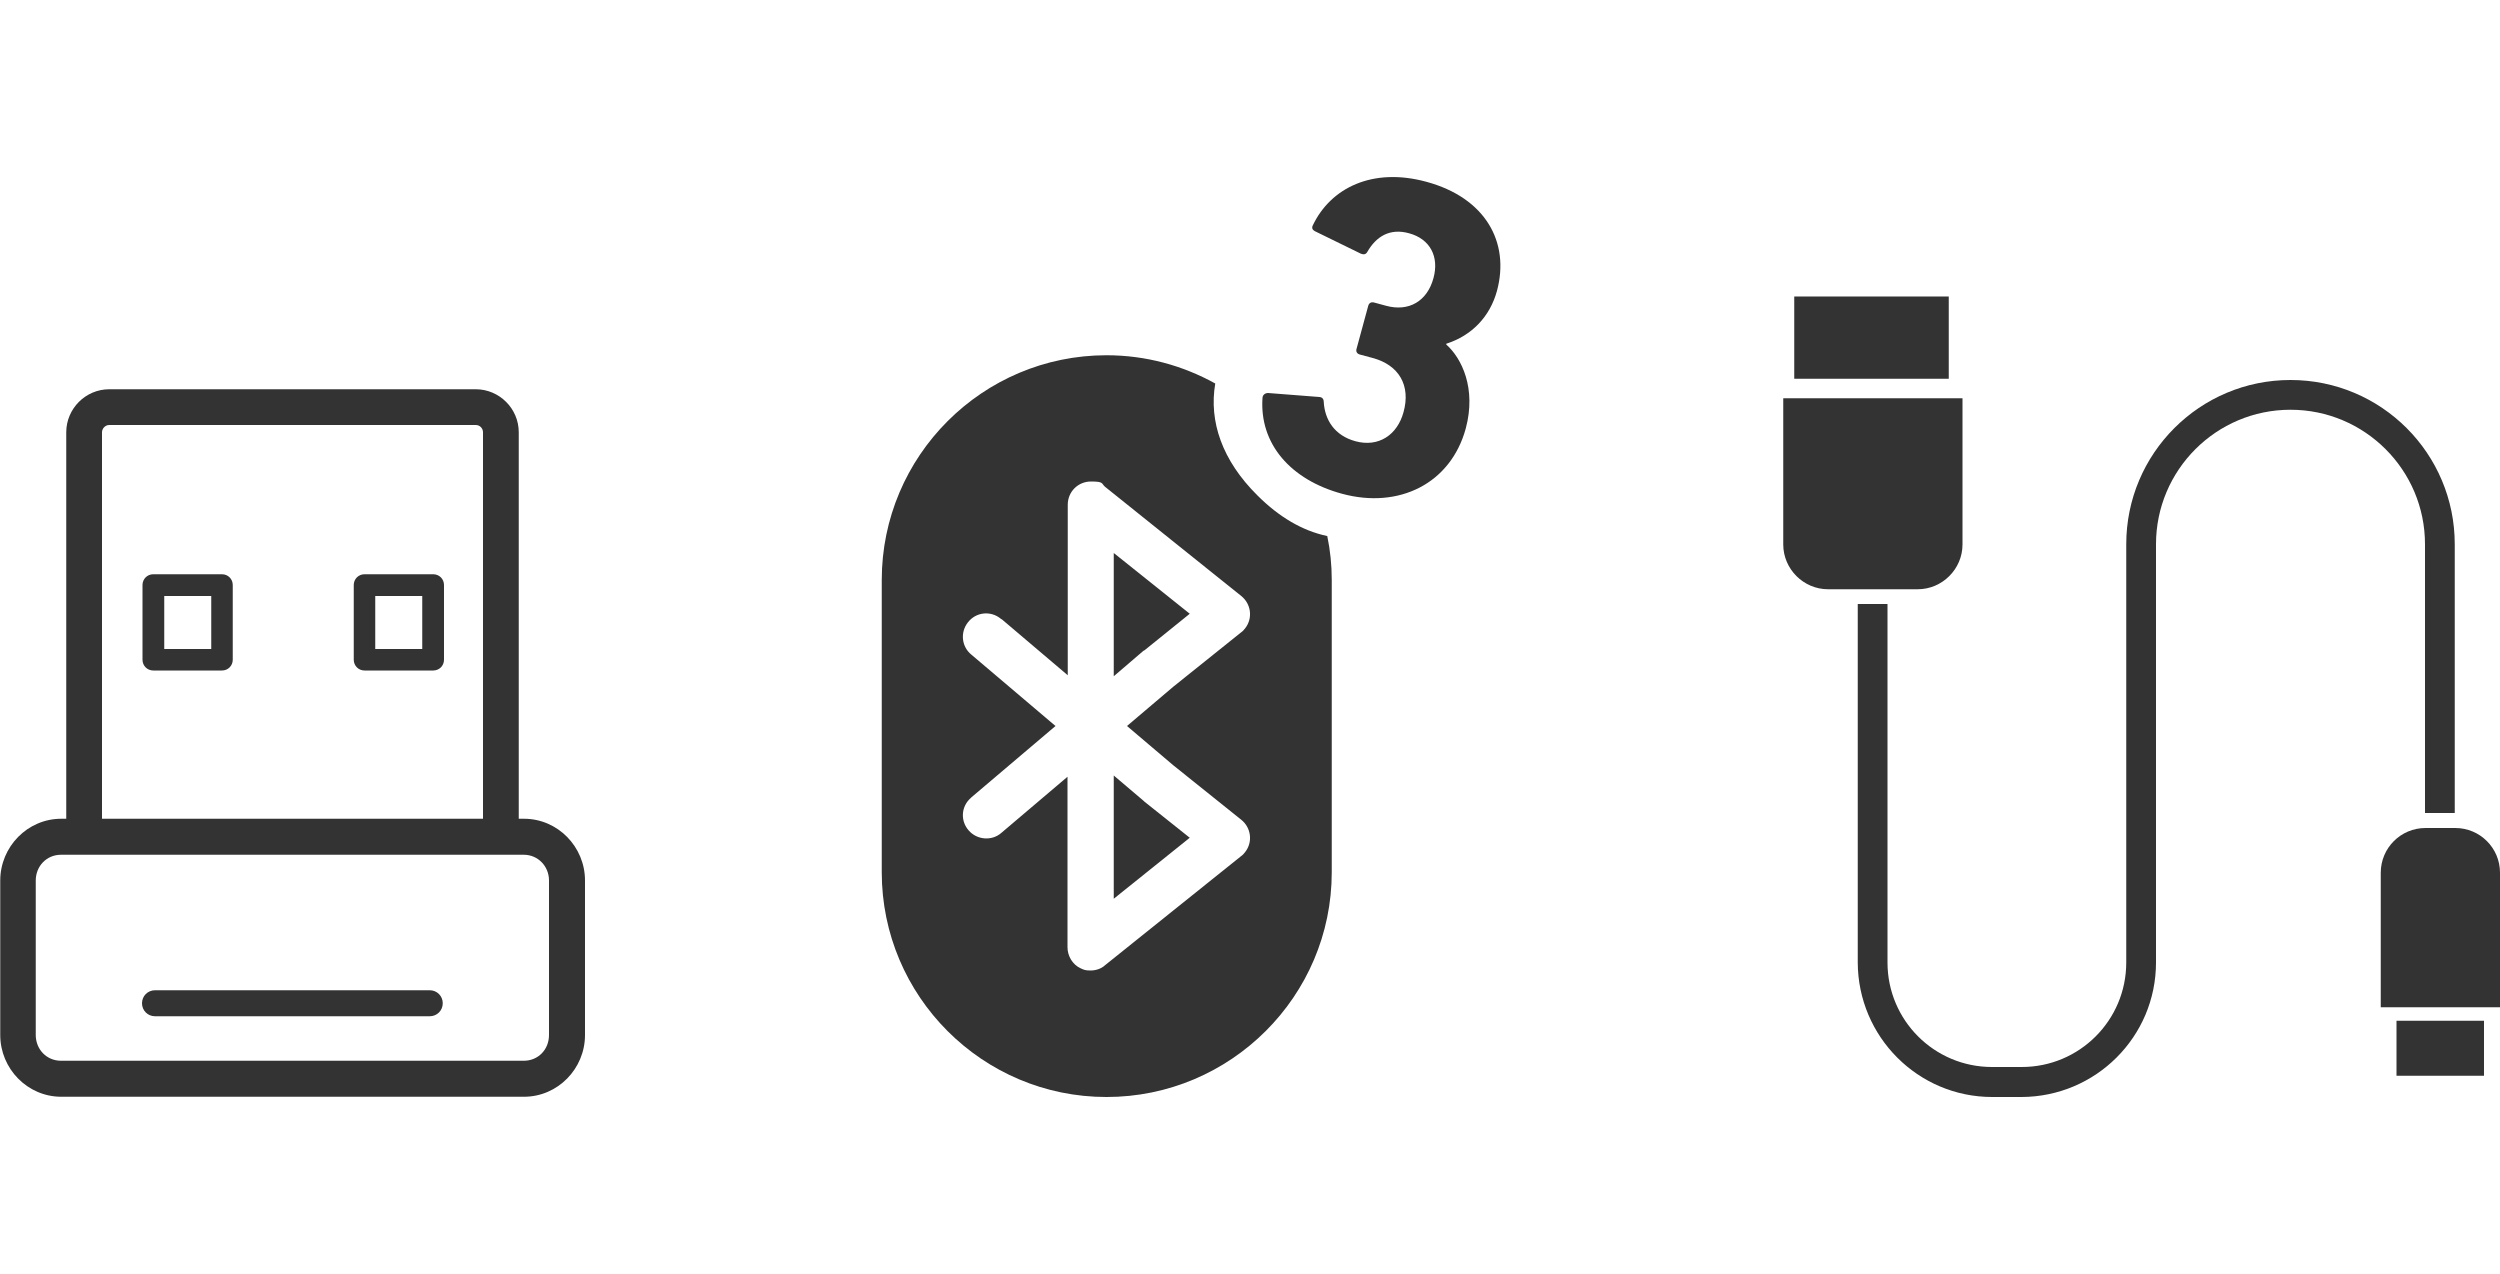 <svg viewBox="0 0 1000 509.5" version="1.1" xmlns="http://www.w3.org/2000/svg" data-name="Layer 1" id="Layer_1">
  <defs>
    <style>
      .cls-1, .cls-2 {
        fill: #333;
        stroke-width: 0px;
      }

      .cls-2 {
        fill-rule: evenodd;
      }
    </style>
  </defs>
  <g>
    <path d="M457.7,320.6q-.2-.2-.3-.3l-11.9-10.1v49.3l30.4-24.4-18.2-14.5ZM445.5,221.3v49.3l11.9-10.2q.2,0,.3-.2l18.2-14.7-30.4-24.3ZM457.7,260.2l18.2-14.7-30.4-24.3v49.3l11.9-10.2q.2,0,.3-.2ZM457.4,320.3l-11.9-10.1v49.3l30.4-24.4-18.2-14.5q-.2-.2-.3-.3ZM530.8,214.4c-9.8-2.1-19.1-7.5-27.9-16.3-14-13.9-19.4-29.5-16.8-44.7-13-7.2-27.8-11.3-43.5-11.3-49.6,0-89.9,40.3-89.9,89.9v116.9c0,49.6,40.3,89.9,89.9,89.9s90.1-40.3,90.1-89.9v-116.9c0-6-.6-11.9-1.8-17.6ZM469.3,306.1l27.2,21.8c4,3.2,4.7,9,1.5,13-.5.6-.9,1.1-1.5,1.5l-54.5,43.7c-1.5,1.4-3.7,2.1-5.8,2.1s-2.7-.3-4-.9c-3.2-1.5-5.2-4.9-5.2-8.4v-68.2l-26.4,22.4c-3.8,3.4-9.8,2.9-13.1-.9-3.4-3.8-3.1-9.6.8-13q.2-.2.3-.3l33.6-28.5-33.6-28.5c-4-3.2-4.6-9-1.4-13,3.2-4.1,9-4.7,13-1.5.2.2.3.3.5.3l26.4,22.4v-68.2c0-5.2,4.1-9.3,9.3-9.3s4.1.8,5.6,2.1l54.5,43.7c4,3.2,4.7,9,1.5,13-.5.6-.9,1.1-1.5,1.5l-27.2,21.8-18.5,15.7,18.5,15.7ZM445.5,221.3v49.3l11.9-10.2q.2,0,.3-.2l18.2-14.7-30.4-24.3ZM445.5,359.5l30.4-24.4-18.2-14.5q-.2-.2-.3-.3l-11.9-10.1v49.3Z" class="cls-2"></path>
    <path d="M507.2,157.2l20.6,1.6c1.1.1,1.7.8,1.7,2,.4,7,4.2,13.4,12.7,15.7,9.2,2.5,16.7-2.5,19.2-11.6,3-10.8-1.9-18.9-12.3-21.7l-5.2-1.4c-1.1-.3-1.6-1.2-1.3-2.2l4.7-17.3c.3-1.1,1.2-1.6,2.3-1.3l4.8,1.3c9.1,2.5,16.5-1.8,19-11.1,2.3-8.5-1.3-15.6-9.8-17.9-7.6-2.1-13.1,1.2-16.7,7.5-.6,1-1.4,1.1-2.5.7l-18.4-9c-1-.5-1.4-1.3-.9-2.3,7.2-15.2,24.1-23.3,45.4-17.5,23.7,6.4,33.5,24.2,28.3,43.6-2.8,10.3-10,17.9-20.3,21.2v.3c6.2,5.5,12.1,17.6,7.8,33.6-6,22-26.7,32.3-49.5,26.1-20.6-5.6-33.1-20-31.8-38.4.1-1.1.9-1.8,2.1-1.9Z" class="cls-1"></path>
  </g>
  <g>
    <path d="M209.5,327.5h-2v-154.6c0-9.5-7.8-17.2-17.2-17.2H43.7c-9.5,0-17.2,7.8-17.2,17.2v154.6h-2c-13.5,0-24.4,11.2-24.4,24.7v61.8c0,13.5,10.9,24.7,24.4,24.7h185.1c13.5,0,24.4-11.2,24.4-24.7v-61.8c0-13.5-10.9-24.7-24.4-24.7ZM40.8,172.9c0-1.4,1.2-2.9,2.9-2.9h146.6c1.7,0,2.9,1.4,2.9,2.9v154.6H40.8v-154.6ZM219.6,414c0,5.8-4.3,10.3-10.1,10.3H24.4c-5.8,0-10.1-4.6-10.1-10.3v-61.8c0-5.7,4.3-10.3,10.1-10.3h185.1c5.7,0,10.1,4.6,10.1,10.3v61.8Z" class="cls-1"></path>
    <path d="M171.9,406.5H62c-2.9,0-5.2-2.3-5.2-5.2s2.3-5.2,5.2-5.2h109.9c2.9,0,5.2,2.3,5.2,5.2s-2.3,5.2-5.2,5.2Z" class="cls-1"></path>
    <path d="M88.8,268.2h-27.5c-2.4,0-4.3-1.9-4.3-4.3v-29.9c0-2.4,1.9-4.3,4.3-4.3h27.5c2.4,0,4.3,1.9,4.3,4.3v29.9c0,2.4-1.9,4.3-4.3,4.3ZM65.7,259.6h18.8v-21.2h-18.8v21.2Z" class="cls-1"></path>
    <path d="M173.3,268.2h-27.5c-2.4,0-4.3-1.9-4.3-4.3v-29.9c0-2.4,1.9-4.3,4.3-4.3h27.5c2.4,0,4.3,1.9,4.3,4.3v29.9c0,2.4-1.9,4.3-4.3,4.3ZM150.1,259.6h18.8v-21.2h-18.8v21.2Z" class="cls-1"></path>
  </g>
  <path d="M785,159.3v58.5c0,9.8-8.1,17.9-17.9,17.9h-35.9c-9.8,0-17.9-8.1-17.9-17.9v-58.5h71.8Z" class="cls-1"></path>
  <path d="M1000,349.1c0-9.9-8-17.9-17.9-17.9h-11.9c-9.9,0-17.9,8-17.9,17.9v53.8h47.8v-53.8Z" class="cls-1"></path>
  <path d="M808.8,438.8h-11.9c-29.7,0-53.7-24.1-53.8-53.8v-143.4h11.9v143.4c0,23.1,18.7,41.8,41.8,41.8h11.9c23.1,0,41.8-18.7,41.8-41.8v-167.3c0-36.3,29.4-65.7,65.7-65.7s65.7,29.4,65.7,65.7v107.5h-11.9v-107.5c0-29.7-24.1-53.8-53.8-53.8s-53.8,24.1-53.8,53.8v167.3c0,29.7-24.1,53.7-53.8,53.8Z" class="cls-1"></path>
  <rect height="22" width="35" y="408.3" x="958.6" class="cls-1"></rect>
  <rect height="32.9" width="61.8" y="118.6" x="717.7" class="cls-1"></rect>
</svg>